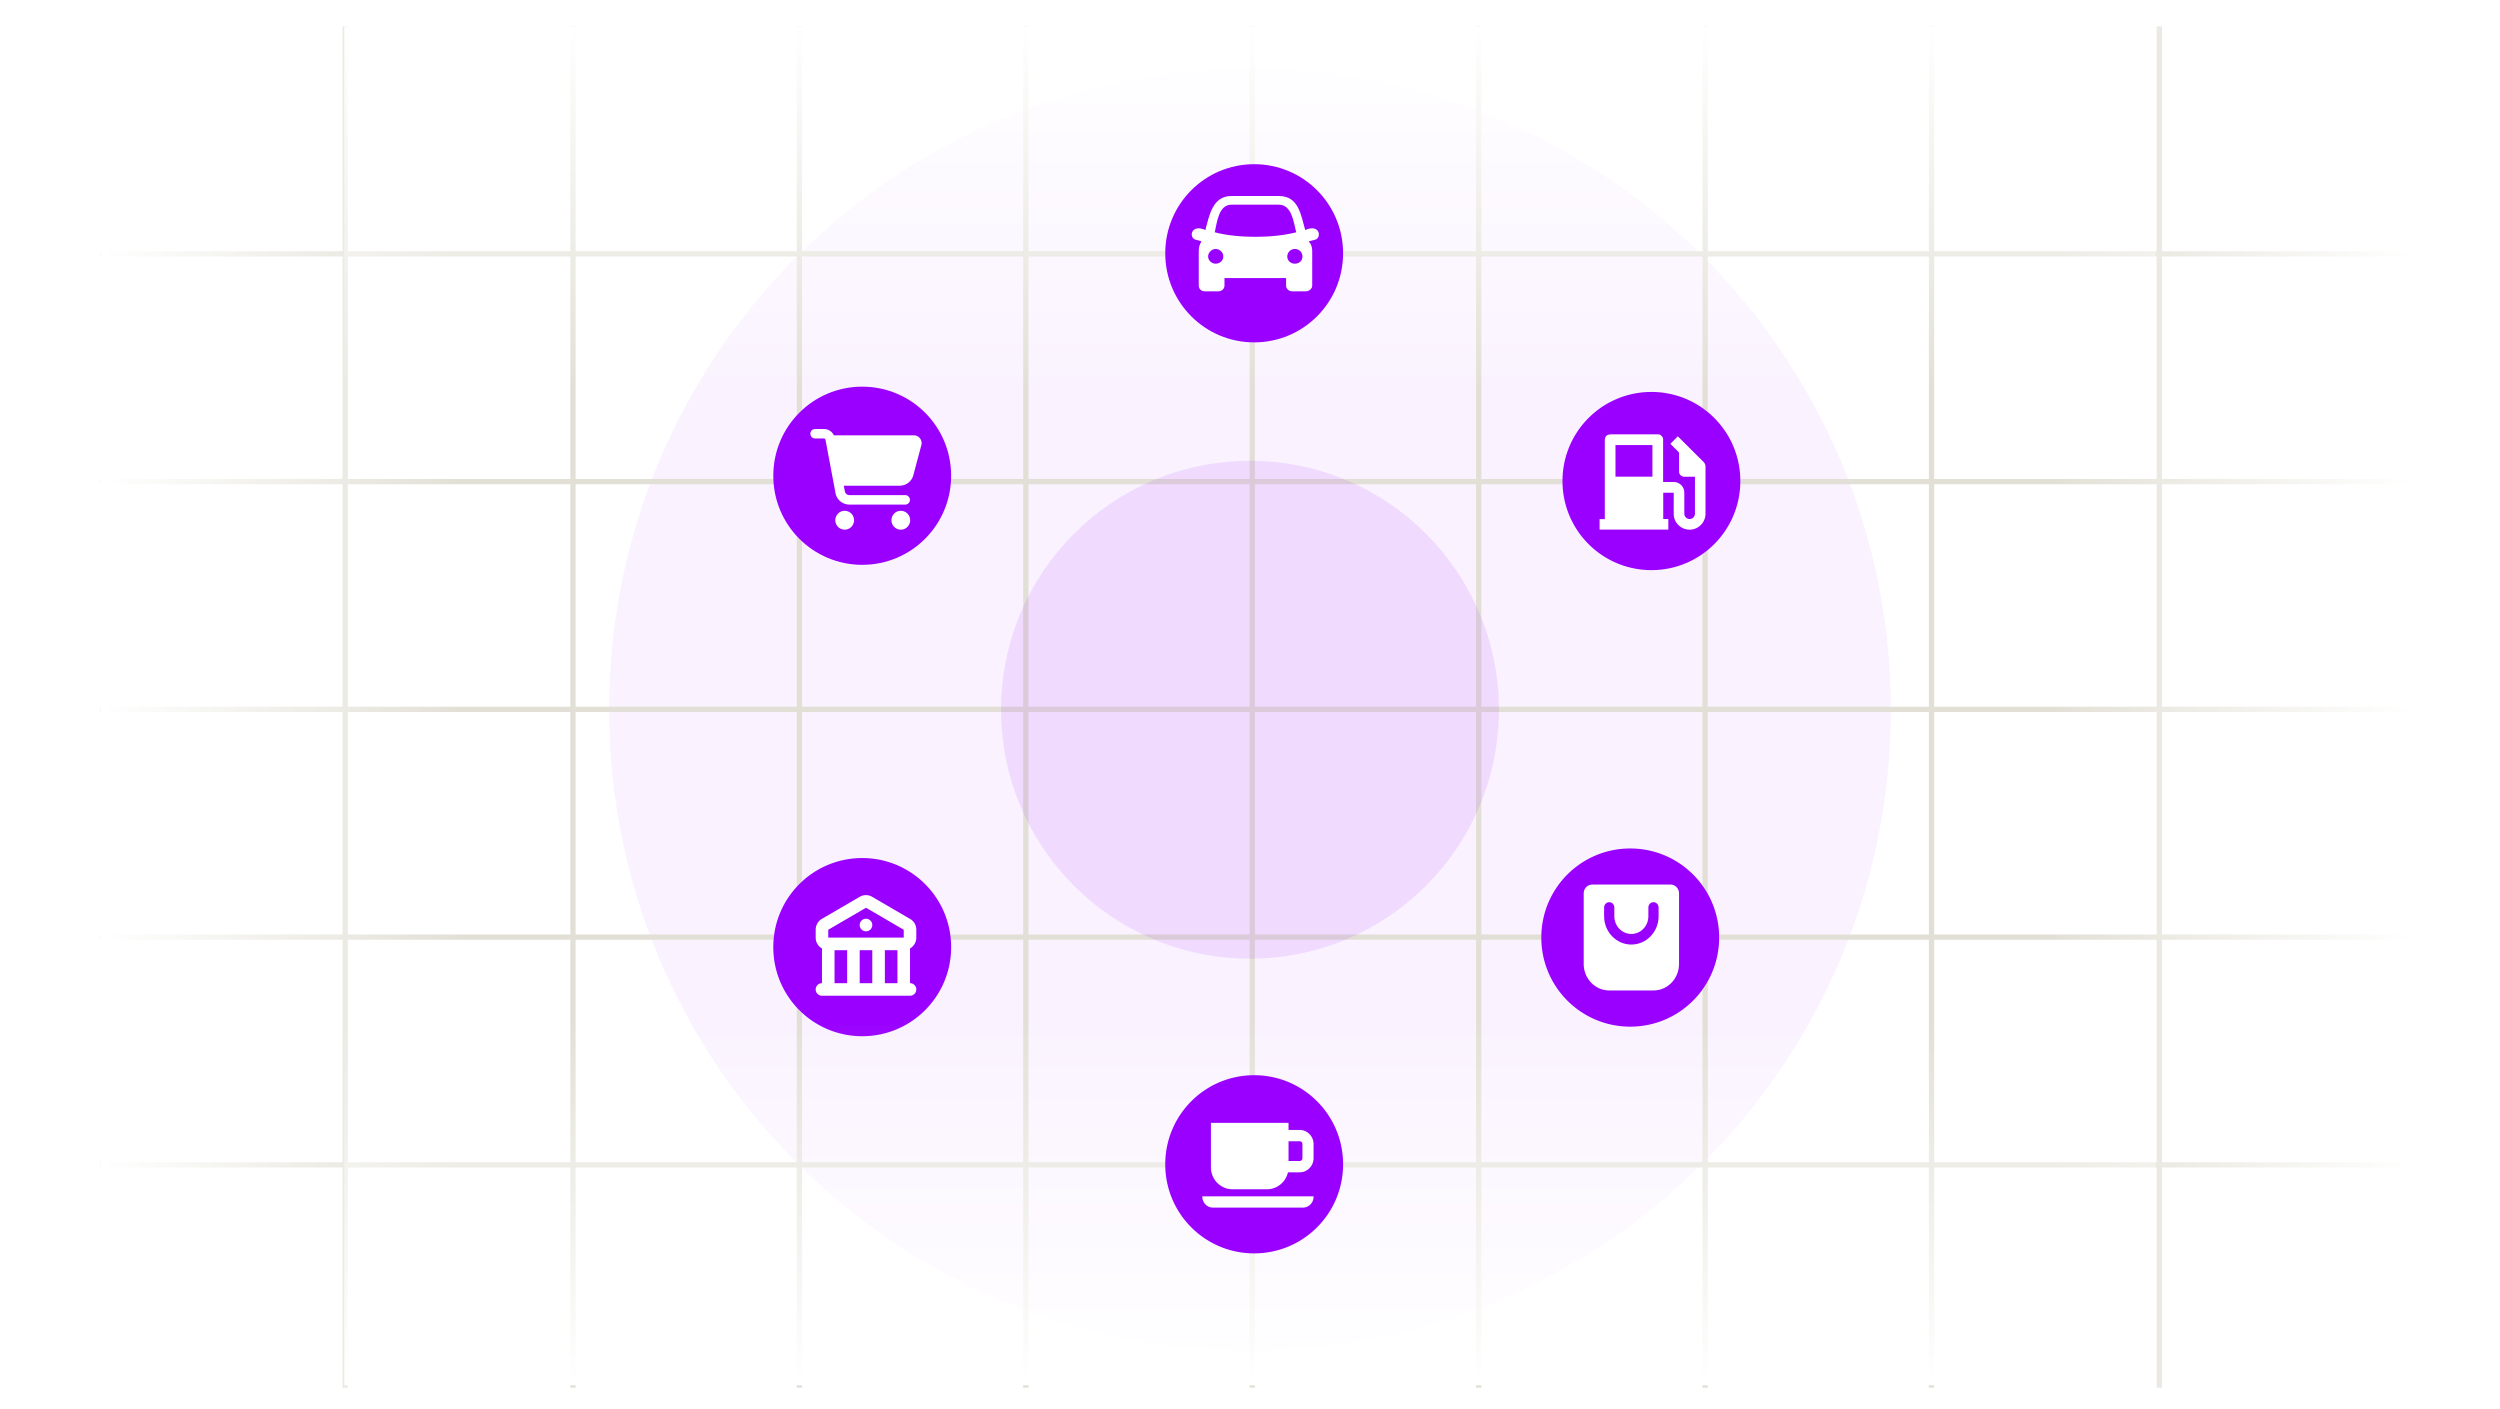 <svg xmlns="http://www.w3.org/2000/svg" width="472" height="266" fill="none"><path fill="#fff" d="M0 0h472v266H0z"/><path fill="#90F" d="M236 255c66.826 0 121-54.174 121-121S302.826 13 236 13 115 67.174 115 134s54.174 121 121 121Z" opacity=".05"/><path stroke="#E2E0D6" d="M108.177 5v257m-43-257v257m85.75-257v257m42.75-257v257m42.75-257v257m42.75-257v257m42.75-257v257m42.75-257v257m43-257v257M19 47.928h436m-436 43h436m-436 43h436m-436 43h436m-436 43h436"/><path fill="url(#a)" d="M87.4 5H19v257h68.4V5Z"/><path fill="url(#b)" d="M455.4 5H387v257h68.4V5Z"/><path fill="#90F" d="M236 181c25.957 0 47-21.043 47-47s-21.043-47-47-47-47 21.043-47 47 21.043 47 47 47Z" opacity=".1"/><path fill="#90F" d="M314.654 176.674c-.127-.298-.339-.51-.593-.68h-.085a3.445 3.445 0 0 0-1.611-.51h-.127c-1.357-.042-2.756.213-4.112.722-3.519 1.317-4.536 3.271-4.79 3.823v.127c-.17.298-.212.638-.17.935 0 .042 0 .127.043.17.466 1.529 3.476 1.826 6.613.637 3.136-1.189 5.341-3.483 4.875-5.012 0-.085 0-.17-.043-.212Z"/><path fill="#90F" d="M307.787 160.194c-9.284 0-16.787 7.518-16.787 16.819 0 9.302 7.503 16.82 16.787 16.82 9.284 0 16.787-7.518 16.787-16.82 0-9.301-7.503-16.819-16.787-16.819Zm10.868-69.714c-.128-.298-.34-.51-.594-.68h-.085a3.43 3.43 0 0 0-1.611-.51h-.127c-1.356-.042-2.755.213-4.112.722-3.518 1.317-4.535 3.271-4.79 3.823v.128a1.477 1.477 0 0 0-.169.934c0 .042 0 .127.042.17.466 1.529 3.476 1.826 6.613.637 3.137-1.19 5.341-3.483 4.875-5.012 0-.085 0-.17-.042-.212Z"/><path fill="#90F" d="M311.787 74C302.503 74 295 81.518 295 90.82c0 9.301 7.503 16.819 16.787 16.819 9.284 0 16.787-7.518 16.787-16.82 0-9.301-7.503-16.819-16.787-16.819ZM169.654 178.48c-.127-.298-.339-.51-.593-.68h-.085a3.441 3.441 0 0 0-1.611-.51h-.127c-1.356-.042-2.755.213-4.112.723-3.518 1.316-4.536 3.27-4.79 3.822v.128c-.17.297-.212.637-.17.934 0 .042 0 .127.043.17.466 1.529 3.476 1.826 6.613.637 3.137-1.189 5.341-3.483 4.875-5.012 0-.085 0-.17-.043-.212Z"/><path fill="#90F" d="M162.787 162c-9.284 0-16.787 7.518-16.787 16.82 0 9.301 7.503 16.819 16.787 16.819 9.283 0 16.787-7.518 16.787-16.819 0-9.302-7.504-16.82-16.787-16.82Zm6.867-72.52c-.127-.298-.339-.51-.594-.68h-.084a3.438 3.438 0 0 0-1.611-.51h-.127c-1.357-.042-2.756.213-4.112.722-3.519 1.317-4.536 3.271-4.79 3.823v.128a1.48 1.48 0 0 0-.17.934c0 .042 0 .127.042.17.467 1.529 3.476 1.826 6.613.637 3.137-1.19 5.342-3.483 4.875-5.012 0-.085 0-.17-.042-.212Z"/><path fill="#90F" d="M162.787 73C153.503 73 146 80.518 146 89.82c0 9.301 7.503 16.819 16.787 16.819 9.283 0 16.787-7.518 16.787-16.82 0-9.301-7.504-16.819-16.787-16.819Z"/><g clip-path="url(#c)"><path fill="#fff" d="M153 81.89c0-.49.388-.89.873-.89h1.695c.799 0 1.527.457 1.868 1.187h15.107a1.477 1.477 0 0 1 1.401 1.884l-1.508 5.652a2.653 2.653 0 0 1-2.559 1.978h-10.573l.201 1.06c.079.419.444.72.864.72h10.61a.896.896 0 0 1 0 1.785h-10.633a2.658 2.658 0 0 1-2.602-2.17l-1.895-10.075a.3.3 0 0 0-.281-.24h-1.685A.878.878 0 0 1 153 81.9v-.01Zm4.712 16.33c0-.985.789-1.78 1.765-1.78a1.77 1.77 0 0 1 1.765 1.78c0 .984-.789 1.78-1.765 1.78a1.771 1.771 0 0 1-1.765-1.78Zm12.361-1.78a1.77 1.77 0 0 1 1.765 1.78c0 .984-.789 1.78-1.765 1.78a1.771 1.771 0 0 1-1.765-1.78c0-.985.789-1.78 1.765-1.78Z"/></g><path fill="url(#d)" d="M407 193H65v68.533h342V193Z"/><path fill="url(#e)" d="M407 5H65v68.533h342V5Z"/><path fill="#90F" d="M243.654 219.48c-.127-.298-.339-.51-.593-.68h-.085a3.441 3.441 0 0 0-1.611-.51h-.127c-1.356-.042-2.755.213-4.112.723-3.518 1.316-4.536 3.27-4.79 3.822v.128c-.17.297-.212.637-.17.934 0 .042 0 .127.043.17.466 1.529 3.476 1.826 6.613.637 3.137-1.189 5.341-3.483 4.875-5.012 0-.085 0-.17-.043-.212Z"/><path fill="#90F" d="M236.787 203c-9.284 0-16.787 7.518-16.787 16.82 0 9.301 7.503 16.819 16.787 16.819 9.283 0 16.787-7.518 16.787-16.819 0-9.302-7.504-16.82-16.787-16.82Zm6.867-155.52c-.127-.297-.339-.51-.593-.68h-.085a3.435 3.435 0 0 0-1.611-.51h-.127c-1.357-.042-2.756.213-4.112.723-3.519 1.316-4.536 3.27-4.79 3.822v.128a1.48 1.48 0 0 0-.17.934c0 .043 0 .128.042.17.467 1.529 3.477 1.826 6.613.637 3.137-1.19 5.342-3.483 4.875-5.012 0-.085 0-.17-.042-.212Z"/><path fill="#90F" d="M236.787 31C227.503 31 220 38.518 220 47.82c0 9.301 7.503 16.82 16.787 16.82 9.283 0 16.787-7.519 16.787-16.82 0-9.302-7.504-16.82-16.787-16.82Z"/><path fill="#fff" fill-rule="evenodd" d="M247.083 45.571c.442.5.663 1 .663 1.786v6.572c0 .571-.589 1.071-1.178 1.071h-2.65c-.589 0-1.105-.5-1.105-1.071V52.5h-11.631v1.429c0 .571-.516 1.071-1.105 1.071h-2.65c-.662 0-1.104-.5-1.104-1.071v-6.572c0-.786.221-1.286.515-1.786l-.957-.285c-1.546-.215-1.104-3.143 1.693-1.857.737-2.715 1.326-6.429 4.933-6.429h8.908c3.828 0 4.196 3.643 5.006 6.429 2.871-1.286 3.165 1.642 1.766 1.857l-1.104.285ZM244.433 47c-.736 0-1.399.643-1.399 1.429 0 .785.663 1.357 1.399 1.357.883 0 1.472-.572 1.472-1.357 0-.786-.589-1.429-1.472-1.429Zm-14.944 0c.809 0 1.472.643 1.472 1.429 0 .785-.663 1.357-1.472 1.357-.663 0-1.399-.572-1.399-1.357 0-.786.736-1.429 1.399-1.429Zm15.238-3.143c-4.417 1.143-11.042 1.143-15.386 0 .442-1.928.736-5.214 3.166-5.214h8.908c2.503 0 2.797 3.286 3.312 5.214Z" clip-rule="evenodd"/><g clip-path="url(#f)"><path fill="#fff" d="M302 99.982V98.01h.986V83.19c0-.809.376-1.182 1.192-1.182h8.678a1.02 1.02 0 0 1 1.142 1.143v7.852h.264c.578 0 1.157-.005 1.735 0 .53 0 1.039.21 1.416.583.374.376.586.885.583 1.414.011 1.327 0 2.655.006 3.982a1.001 1.001 0 0 0 1.666.76c.238-.223.361-.54.338-.865 0-1.841-.003-3.685 0-5.527v-1.34h-.599c-.446 0-.891.005-1.336 0a.994.994 0 0 1-.779-.294.995.995 0 0 1-.286-.78 597.253 597.253 0 0 1 0-3.279.5.5 0 0 0-.159-.391c-.502-.491-.996-.99-1.485-1.478l1.411-1.412c.046.043 3.261 3.253 4.82 4.8.271.251.42.61.41.977-.008 2.936 0 5.873-.006 8.809a3.003 3.003 0 0 1-5.124 2.161 3.002 3.002 0 0 1-.876-2.138c-.01-1.218 0-2.435 0-3.655v-.302h-1.979v4.96h.963v1.997H302v-.003Zm9.978-15.956h-6.975v5.966h6.975v-5.966Z"/></g><g clip-path="url(#g)"><path fill="#fff" d="M315.393 167h-14.786c-.887 0-1.607.747-1.607 1.666v13.333c0 2.759 2.164 5.001 4.822 5.001h8.358c2.66 0 4.822-2.242 4.822-5.001v-13.333c0-.919-.72-1.666-1.607-1.666h-.002Zm-2.25 5.999c0 2.94-2.308 5.333-5.143 5.333s-5.143-2.393-5.143-5.333v-1.666c0-.553.432-1.001.965-1.001.533 0 .965.448.965 1.001v1.666c0 1.837 1.442 3.332 3.213 3.332 1.771 0 3.213-1.495 3.213-3.332v-1.666c0-.553.432-1.001.965-1.001.533 0 .965.448.965 1.001v1.666Z"/></g><g clip-path="url(#h)"><path fill="#fff" d="M245.375 213.333h-2.1V212h-14.653v8.397c0 2.286 1.825 4.136 4.072 4.136h6.51c1.932 0 3.543-1.368 3.963-3.2h2.208c1.449 0 2.625-1.194 2.625-2.666V216c0-1.472-1.176-2.667-2.625-2.667Zm.525 5.334a.53.53 0 0 1-.525.533h-2.1v-3.733h2.1a.53.53 0 0 1 .525.533v2.667Zm-18.9 7.2h21v.077c0 1.136-.906 2.056-2.024 2.056h-16.952c-1.118 0-2.024-.92-2.024-2.056v-.077Z"/></g><g fill="#fff" clip-path="url(#i)"><path d="m171.812 173.487-7.124-4.155a2.333 2.333 0 0 0-2.405 0l-7.125 4.155c-.713.415-1.158 1.216-1.158 2.047v1.484c0 .86.445 1.632 1.188 2.047v6.558A1.19 1.19 0 0 0 154 186.81a1.19 1.19 0 0 0 1.188 1.187h16.624A1.19 1.19 0 0 0 173 186.81a1.19 1.19 0 0 0-1.188-1.187v-6.558a2.353 2.353 0 0 0 1.188-2.047v-1.484c0-.86-.445-1.632-1.188-2.047Zm-15.437 2.05 7.125-4.154 7.125 4.154v1.484h-14.25v-1.484Zm8.313 3.858v6.231h-2.376v-6.231h2.376Zm-7.126 0h2.376v6.231h-2.376v-6.231Zm9.5 6.231v-6.231h2.376v6.231h-2.376Z"/><path d="M163.5 175.834a1.188 1.188 0 1 0 0-2.376 1.188 1.188 0 0 0 0 2.376Z"/></g><defs><clipPath id="c"><path fill="#fff" d="M153 81h21v19h-21z"/></clipPath><clipPath id="f"><path fill="#fff" d="M302 82h20v18h-20z"/></clipPath><clipPath id="g"><path fill="#fff" d="M299 167h18v20h-18z"/></clipPath><clipPath id="h"><path fill="#fff" d="M227 212h21v16h-21z"/></clipPath><clipPath id="i"><path fill="#fff" d="M154 169h19v19h-19z"/></clipPath><linearGradient id="a" x1="87.4" x2="19" y1="133.5" y2="133.5" gradientUnits="userSpaceOnUse"><stop stop-color="#fff" stop-opacity="0"/><stop offset="1" stop-color="#fff"/></linearGradient><linearGradient id="b" x1="387" x2="455.4" y1="133.5" y2="133.5" gradientUnits="userSpaceOnUse"><stop stop-color="#fff" stop-opacity="0"/><stop offset="1" stop-color="#fff"/></linearGradient><linearGradient id="d" x1="236" x2="236" y1="193" y2="261.533" gradientUnits="userSpaceOnUse"><stop stop-color="#fff" stop-opacity="0"/><stop offset="1" stop-color="#fff"/></linearGradient><linearGradient id="e" x1="236" x2="236" y1="73.533" y2="5" gradientUnits="userSpaceOnUse"><stop stop-color="#fff" stop-opacity="0"/><stop offset="1" stop-color="#fff"/></linearGradient></defs></svg>